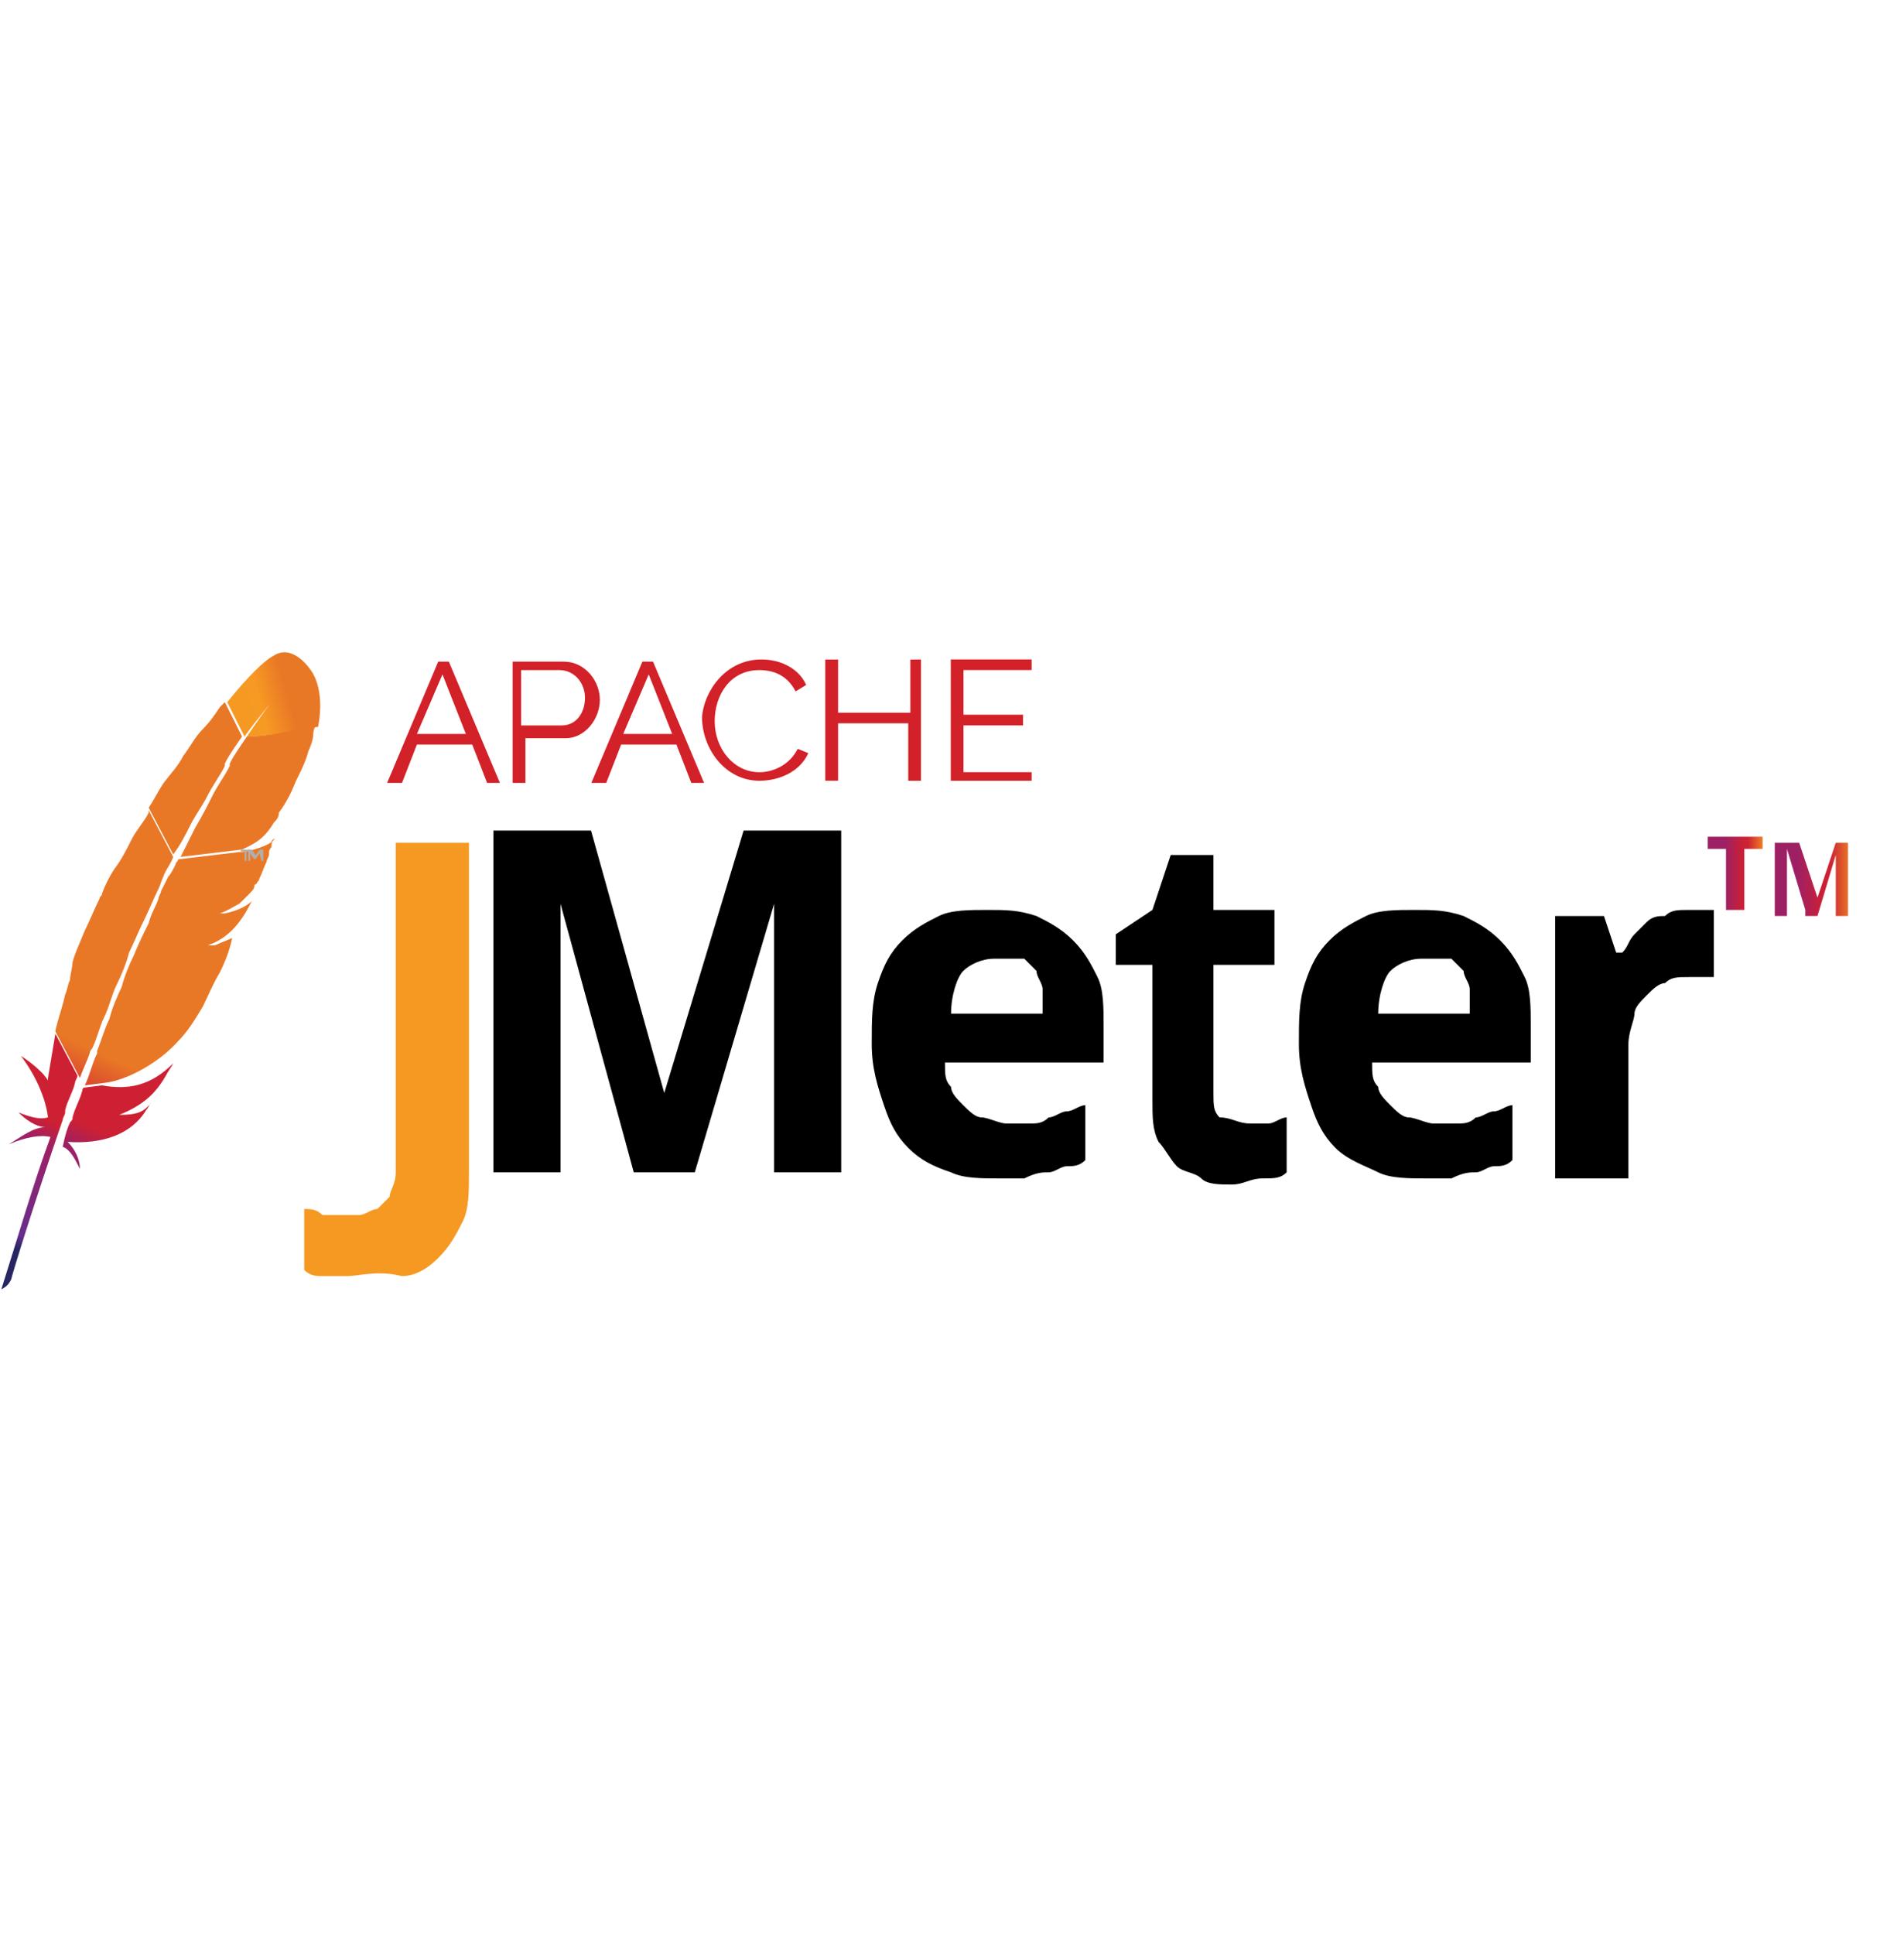 <svg width="64" height="65" viewBox="0 0 64 65" fill="none" xmlns="http://www.w3.org/2000/svg">
<path d="M9.208 22.03C8.878 22.196 8.3 22.773 7.64 23.599L8.218 24.755C8.63 24.177 9.126 23.599 9.539 23.104C9.373 23.269 8.961 23.764 8.3 24.755C8.961 24.755 9.869 24.59 10.694 24.425C10.942 23.104 10.447 22.526 10.447 22.526C10.447 22.526 9.869 21.618 9.208 22.03Z" fill="url(#paint0_linear_14222_26355)"/>
<path d="M7.311 30.778H7.475C7.475 30.696 7.393 30.696 7.311 30.778Z" fill="#BE202E"/>
<path opacity="0.35" d="M7.311 30.778H7.475C7.475 30.696 7.393 30.696 7.311 30.778Z" fill="#BE202E"/>
<path d="M6.401 27.726C6.566 27.395 6.814 27.065 6.979 26.735C7.144 26.405 7.392 26.074 7.557 25.744V25.662C7.722 25.331 7.97 25.001 8.135 24.753L7.557 23.598L7.392 23.763C7.227 24.011 7.062 24.258 6.814 24.506C6.566 24.753 6.401 25.084 6.154 25.414C5.989 25.744 5.741 25.992 5.493 26.322C5.328 26.57 5.163 26.9 4.998 27.148L5.823 28.716C6.071 28.386 6.236 28.056 6.401 27.726Z" fill="url(#paint1_linear_14222_26355)"/>
<path d="M2.769 36.644C2.686 36.974 2.521 37.221 2.439 37.552C2.439 37.634 2.439 37.634 2.356 37.717C2.274 37.882 2.191 38.13 2.108 38.542C2.356 38.625 2.521 38.955 2.686 39.285C2.686 38.955 2.521 38.625 2.274 38.377C3.429 38.46 4.42 38.13 4.915 37.304C4.998 37.221 4.998 37.139 5.081 37.056C4.833 37.386 4.585 37.469 4.007 37.469C4.833 37.139 5.246 36.726 5.576 36.148C5.659 35.983 5.741 35.901 5.824 35.735C5.081 36.478 4.338 36.644 3.429 36.478L2.769 36.561C2.852 36.561 2.769 36.561 2.769 36.644Z" fill="url(#paint2_linear_14222_26355)"/>
<path d="M3.098 35.239C3.263 34.908 3.346 34.496 3.511 34.165C3.676 33.835 3.758 33.422 3.923 33.092C4.089 32.762 4.254 32.349 4.336 32.019C4.501 31.689 4.666 31.276 4.832 30.946C4.997 30.615 5.162 30.203 5.327 29.872C5.409 29.707 5.409 29.625 5.492 29.46C5.575 29.212 5.74 29.047 5.822 28.799L4.997 27.23V27.313C4.832 27.643 4.584 27.891 4.419 28.221C4.254 28.551 4.089 28.882 3.841 29.212C3.676 29.46 3.511 29.79 3.428 30.038C3.428 30.12 3.346 30.12 3.346 30.203C3.18 30.533 3.015 30.946 2.85 31.276C2.685 31.689 2.52 32.019 2.437 32.349C2.437 32.514 2.355 32.762 2.355 32.927C2.272 33.092 2.272 33.257 2.19 33.422C2.107 33.835 1.942 34.248 1.859 34.661L2.685 36.229C2.768 35.982 2.933 35.651 3.015 35.404C3.015 35.404 3.015 35.321 3.098 35.239Z" fill="url(#paint3_linear_14222_26355)"/>
<path d="M1.861 34.745L1.613 36.231V36.314C1.366 35.901 0.705 35.488 0.705 35.488C1.2 36.149 1.531 36.892 1.613 37.552C1.366 37.635 1.035 37.552 0.623 37.387C1.035 37.8 1.366 37.882 1.531 37.882C1.118 37.882 0.705 38.213 0.292 38.46C0.87 38.213 1.366 38.13 1.696 38.213C1.118 39.781 0.623 41.515 0.045 43.331C0.21 43.249 0.292 43.166 0.375 43.001C0.457 42.671 1.118 40.524 2.109 37.635C2.109 37.552 2.191 37.47 2.191 37.387V37.304C2.274 36.974 2.439 36.727 2.521 36.396C2.521 36.314 2.604 36.231 2.604 36.149L1.861 34.745Z" fill="url(#paint4_linear_14222_26355)"/>
<path d="M5.988 28.881C5.988 28.964 5.905 28.964 5.905 29.046C5.823 29.211 5.74 29.377 5.658 29.459L5.41 29.954C5.41 30.037 5.327 30.12 5.327 30.202C5.245 30.45 5.08 30.698 4.997 31.028C4.832 31.358 4.667 31.688 4.502 32.101C4.337 32.431 4.172 32.844 4.089 33.174C3.924 33.505 3.759 33.917 3.676 34.248C3.511 34.578 3.429 34.908 3.264 35.321V35.403C3.098 35.734 3.016 36.146 2.851 36.477L3.511 36.394C4.254 36.312 5.327 35.734 5.988 34.991C6.318 34.66 6.566 34.248 6.814 33.835C6.979 33.505 7.144 33.092 7.391 32.679C7.557 32.349 7.722 31.936 7.804 31.523C7.639 31.606 7.391 31.688 7.226 31.771H6.979C7.722 31.523 8.134 30.945 8.465 30.285C8.3 30.45 7.969 30.615 7.557 30.698H7.391C7.639 30.615 7.887 30.45 8.052 30.367L8.134 30.285L8.3 30.12L8.382 30.037C8.465 29.954 8.547 29.872 8.547 29.789C8.547 29.789 8.547 29.707 8.63 29.707C8.63 29.624 8.712 29.624 8.712 29.542C8.795 29.377 8.878 29.129 8.96 28.964C8.96 28.881 9.043 28.799 9.043 28.716V28.634C9.043 28.551 9.125 28.468 9.125 28.468C9.125 28.386 9.125 28.303 9.208 28.221C9.29 28.138 9.125 28.221 9.125 28.303C8.878 28.468 8.547 28.551 8.217 28.634L8.795 28.551L8.134 28.634H8.052L5.988 28.881Z" fill="url(#paint5_linear_14222_26355)"/>
<path d="M8.3 24.753C8.135 25.001 7.888 25.331 7.723 25.661V25.744C7.557 26.074 7.31 26.404 7.145 26.735C6.98 27.065 6.814 27.395 6.567 27.808L6.071 28.799L8.135 28.551C8.713 28.303 8.961 28.055 9.209 27.643C9.291 27.56 9.374 27.478 9.374 27.312C9.621 26.982 9.787 26.652 9.952 26.239C10.117 25.909 10.282 25.579 10.364 25.248C10.447 25.083 10.53 24.836 10.53 24.671C10.53 24.506 10.612 24.423 10.612 24.258C9.952 24.588 8.961 24.753 8.3 24.753Z" fill="url(#paint6_linear_14222_26355)"/>
<path d="M8.284 28.618V28.932H8.222V28.618H8.095V28.555H8.409V28.616L8.284 28.618Z" fill="#B0AFB0"/>
<path d="M8.723 28.68L8.597 28.869H8.536L8.409 28.68V28.932H8.347V28.555H8.47L8.597 28.743L8.723 28.555H8.85V28.932H8.786L8.723 28.68Z" fill="#B0AFB0"/>
<path d="M11.662 42.887H10.841C10.636 42.887 10.431 42.887 10.226 42.682V40.631C10.431 40.631 10.636 40.631 10.841 40.836H12.072C12.277 40.836 12.482 40.631 12.687 40.631L13.097 40.221C13.097 40.016 13.302 39.81 13.302 39.4V28.324H15.764V39.4C15.764 40.016 15.764 40.631 15.559 41.041C15.353 41.451 15.148 41.861 14.738 42.272C14.328 42.682 13.918 42.887 13.507 42.887C12.687 42.682 12.072 42.887 11.662 42.887Z" fill="url(#paint7_linear_14222_26355)"/>
<path d="M21.303 39.4L18.841 30.375V39.4H16.585V27.914H19.867L22.328 36.734L24.995 27.914H28.276V39.4H26.02V34.067V33.657V33.042V32.426V31.811V30.375L23.354 39.4H21.303ZM33.404 32.221C32.994 32.221 32.584 32.426 32.379 32.632C32.173 32.837 31.968 33.452 31.968 34.067H35.045V33.247C35.045 33.042 34.84 32.837 34.84 32.632L34.43 32.221H33.404ZM33.609 39.605C32.994 39.605 32.379 39.605 31.968 39.4C31.353 39.195 30.943 38.99 30.532 38.58C30.122 38.17 29.917 37.759 29.712 37.144C29.507 36.529 29.302 35.913 29.302 35.093C29.302 34.273 29.302 33.657 29.507 33.042C29.712 32.426 29.917 32.016 30.327 31.606C30.738 31.196 31.148 30.991 31.558 30.786C31.968 30.581 32.584 30.581 33.199 30.581C33.814 30.581 34.224 30.581 34.84 30.786C35.25 30.991 35.66 31.196 36.071 31.606C36.481 32.016 36.686 32.426 36.891 32.837C37.096 33.247 37.096 33.862 37.096 34.478V35.708H31.763C31.763 36.118 31.763 36.324 31.968 36.529C31.968 36.734 32.173 36.939 32.379 37.144C32.584 37.349 32.789 37.554 32.994 37.554C33.199 37.554 33.609 37.759 33.814 37.759H34.635C34.84 37.759 35.045 37.759 35.25 37.554C35.455 37.554 35.66 37.349 35.865 37.349C36.071 37.349 36.276 37.144 36.481 37.144V38.99C36.276 39.195 36.071 39.195 35.865 39.195C35.66 39.195 35.455 39.4 35.25 39.4C35.045 39.4 34.84 39.4 34.43 39.605H33.609ZM42.019 37.759H42.634C42.839 37.759 43.044 37.554 43.249 37.554V39.4C43.044 39.605 42.839 39.605 42.429 39.605C42.019 39.605 41.814 39.81 41.403 39.81C40.993 39.81 40.583 39.81 40.378 39.605C40.173 39.4 39.763 39.4 39.557 39.195C39.352 38.99 39.147 38.58 38.942 38.375C38.737 37.965 38.737 37.554 38.737 36.939V32.426H37.506V31.401L38.737 30.581L39.352 28.735H40.788V30.581H42.839V32.426H40.788V36.734C40.788 37.144 40.788 37.349 40.993 37.554C41.403 37.554 41.608 37.759 42.019 37.759ZM47.762 32.221C47.352 32.221 46.941 32.426 46.736 32.632C46.531 32.837 46.326 33.452 46.326 34.067H49.403V33.247C49.403 33.042 49.198 32.837 49.198 32.632L48.787 32.221H47.762ZM47.967 39.605C47.352 39.605 46.736 39.605 46.326 39.4C45.916 39.195 45.3 38.99 44.89 38.58C44.48 38.17 44.275 37.759 44.07 37.144C43.865 36.529 43.66 35.913 43.66 35.093C43.66 34.273 43.66 33.657 43.865 33.042C44.07 32.426 44.275 32.016 44.685 31.606C45.095 31.196 45.506 30.991 45.916 30.786C46.326 30.581 46.941 30.581 47.557 30.581C48.172 30.581 48.582 30.581 49.198 30.786C49.608 30.991 50.018 31.196 50.428 31.606C50.838 32.016 51.044 32.426 51.249 32.837C51.454 33.247 51.454 33.862 51.454 34.478V35.708H46.121C46.121 36.118 46.121 36.324 46.326 36.529C46.326 36.734 46.531 36.939 46.736 37.144C46.941 37.349 47.147 37.554 47.352 37.554C47.557 37.554 47.967 37.759 48.172 37.759H48.992C49.198 37.759 49.403 37.759 49.608 37.554C49.813 37.554 50.018 37.349 50.223 37.349C50.428 37.349 50.633 37.144 50.838 37.144V38.99C50.633 39.195 50.428 39.195 50.223 39.195C50.018 39.195 49.813 39.4 49.608 39.4C49.403 39.4 49.198 39.4 48.787 39.605H47.967ZM56.787 30.581H57.607V32.837H56.787C56.376 32.837 56.171 32.837 55.966 33.042C55.761 33.042 55.556 33.247 55.351 33.452C55.146 33.657 54.941 33.862 54.941 34.067C54.941 34.273 54.736 34.683 54.736 35.093V39.605H52.274V30.786H53.915L54.325 32.016H54.53C54.736 31.811 54.736 31.606 54.941 31.401L55.351 30.991C55.556 30.786 55.761 30.786 55.966 30.786C56.171 30.581 56.376 30.581 56.787 30.581Z" fill="black"/>
<path d="M58.633 30.581H58.017V28.53H57.402V28.12H59.248V28.53H58.633V30.581Z" fill="url(#paint8_linear_14222_26355)"/>
<path d="M60.682 30.58L60.066 28.529V30.785H59.656V28.324H60.477L61.092 30.17L61.707 28.324H62.118V30.785H61.707V29.555V29.35V29.145V28.734L61.092 30.785H60.682" fill="url(#paint9_linear_14222_26355)"/>
<path d="M13.013 26.311L14.73 22.236H15.087L16.803 26.311H16.373L15.874 25.023H14.014L13.513 26.311H13.013ZM14.873 22.665L14.014 24.666H15.659L14.873 22.665ZM17.232 26.311V22.236H18.949C19.663 22.236 20.163 22.88 20.163 23.522C20.163 24.164 19.663 24.81 19.019 24.81H17.661V26.311H17.232ZM17.589 24.381H18.877C19.378 24.381 19.663 23.951 19.663 23.45C19.663 22.95 19.306 22.521 18.805 22.521H17.517V24.381H17.589ZM19.878 26.311L21.593 22.236H21.95L23.666 26.311H23.236L22.737 25.023H20.879L20.378 26.311H19.878ZM21.806 22.665L20.949 24.666H22.594L21.806 22.665ZM25.596 22.164C26.312 22.164 26.884 22.521 27.098 23.021L26.741 23.237C26.454 22.665 25.953 22.521 25.525 22.521C24.524 22.521 24.023 23.381 24.023 24.238C24.023 25.167 24.667 25.953 25.525 25.953C25.955 25.953 26.526 25.739 26.813 25.167L27.17 25.311C26.883 25.953 26.169 26.24 25.525 26.24C24.382 26.24 23.597 25.167 23.597 24.094C23.666 23.237 24.382 22.164 25.596 22.164ZM30.958 22.164V26.24H30.529V24.31H28.171V26.238H27.74V22.166H28.171V23.953H30.601V22.168L30.958 22.164ZM34.677 25.883V26.24H31.959V22.162H34.677V22.519H32.386V24.02H34.388V24.379H32.386V25.951H34.675L34.677 25.883Z" fill="#D22128"/>
<defs>
<linearGradient id="paint0_linear_14222_26355" x1="8.159" y1="23.781" x2="9.971" y2="23.277" gradientUnits="userSpaceOnUse">
<stop stop-color="#F69923"/>
<stop offset="0.312" stop-color="#F79A23"/>
<stop offset="0.838" stop-color="#E97826"/>
</linearGradient>
<linearGradient id="paint1_linear_14222_26355" x1="-1.705" y1="43.983" x2="1.981" y2="36.077" gradientUnits="userSpaceOnUse">
<stop offset="0.323" stop-color="#9E2064"/>
<stop offset="0.63" stop-color="#C92037"/>
<stop offset="0.751" stop-color="#CD2335"/>
<stop offset="1" stop-color="#E97826"/>
</linearGradient>
<linearGradient id="paint2_linear_14222_26355" x1="1.375" y1="42.533" x2="3.571" y2="37.823" gradientUnits="userSpaceOnUse">
<stop stop-color="#282662"/>
<stop offset="0.095" stop-color="#662E8D"/>
<stop offset="0.788" stop-color="#9F2064"/>
<stop offset="0.949" stop-color="#CD2032"/>
</linearGradient>
<linearGradient id="paint3_linear_14222_26355" x1="-1.373" y1="42.795" x2="2.313" y2="34.889" gradientUnits="userSpaceOnUse">
<stop offset="0.323" stop-color="#9E2064"/>
<stop offset="0.63" stop-color="#C92037"/>
<stop offset="0.751" stop-color="#CD2335"/>
<stop offset="1" stop-color="#E97826"/>
</linearGradient>
<linearGradient id="paint4_linear_14222_26355" x1="-0.434" y1="41.489" x2="1.503" y2="37.336" gradientUnits="userSpaceOnUse">
<stop stop-color="#282662"/>
<stop offset="0.095" stop-color="#662E8D"/>
<stop offset="0.788" stop-color="#9F2064"/>
<stop offset="0.949" stop-color="#CD2032"/>
</linearGradient>
<linearGradient id="paint5_linear_14222_26355" x1="0.66" y1="43.742" x2="4.346" y2="35.837" gradientUnits="userSpaceOnUse">
<stop offset="0.323" stop-color="#9E2064"/>
<stop offset="0.63" stop-color="#C92037"/>
<stop offset="0.751" stop-color="#CD2335"/>
<stop offset="1" stop-color="#E97826"/>
</linearGradient>
<linearGradient id="paint6_linear_14222_26355" x1="-0.005" y1="44.914" x2="3.68" y2="37.01" gradientUnits="userSpaceOnUse">
<stop offset="0.323" stop-color="#9E2064"/>
<stop offset="0.63" stop-color="#C92037"/>
<stop offset="0.751" stop-color="#CD2335"/>
<stop offset="1" stop-color="#E97826"/>
</linearGradient>
<linearGradient id="paint7_linear_14222_26355" x1="352.226" y1="-690.592" x2="354.519" y2="-695.509" gradientUnits="userSpaceOnUse">
<stop stop-color="#F69923"/>
<stop offset="0.312" stop-color="#F79A23"/>
<stop offset="0.838" stop-color="#E97826"/>
</linearGradient>
<linearGradient id="paint8_linear_14222_26355" x1="57.422" y1="29.285" x2="59.213" y2="29.285" gradientUnits="userSpaceOnUse">
<stop offset="0.323" stop-color="#9E2064"/>
<stop offset="0.63" stop-color="#C92037"/>
<stop offset="0.751" stop-color="#CD2335"/>
<stop offset="1" stop-color="#E97826"/>
</linearGradient>
<linearGradient id="paint9_linear_14222_26355" x1="59.597" y1="29.284" x2="62.177" y2="29.284" gradientUnits="userSpaceOnUse">
<stop offset="0.323" stop-color="#9E2064"/>
<stop offset="0.63" stop-color="#C92037"/>
<stop offset="0.751" stop-color="#CD2335"/>
<stop offset="1" stop-color="#E97826"/>
</linearGradient>
</defs>
</svg>
